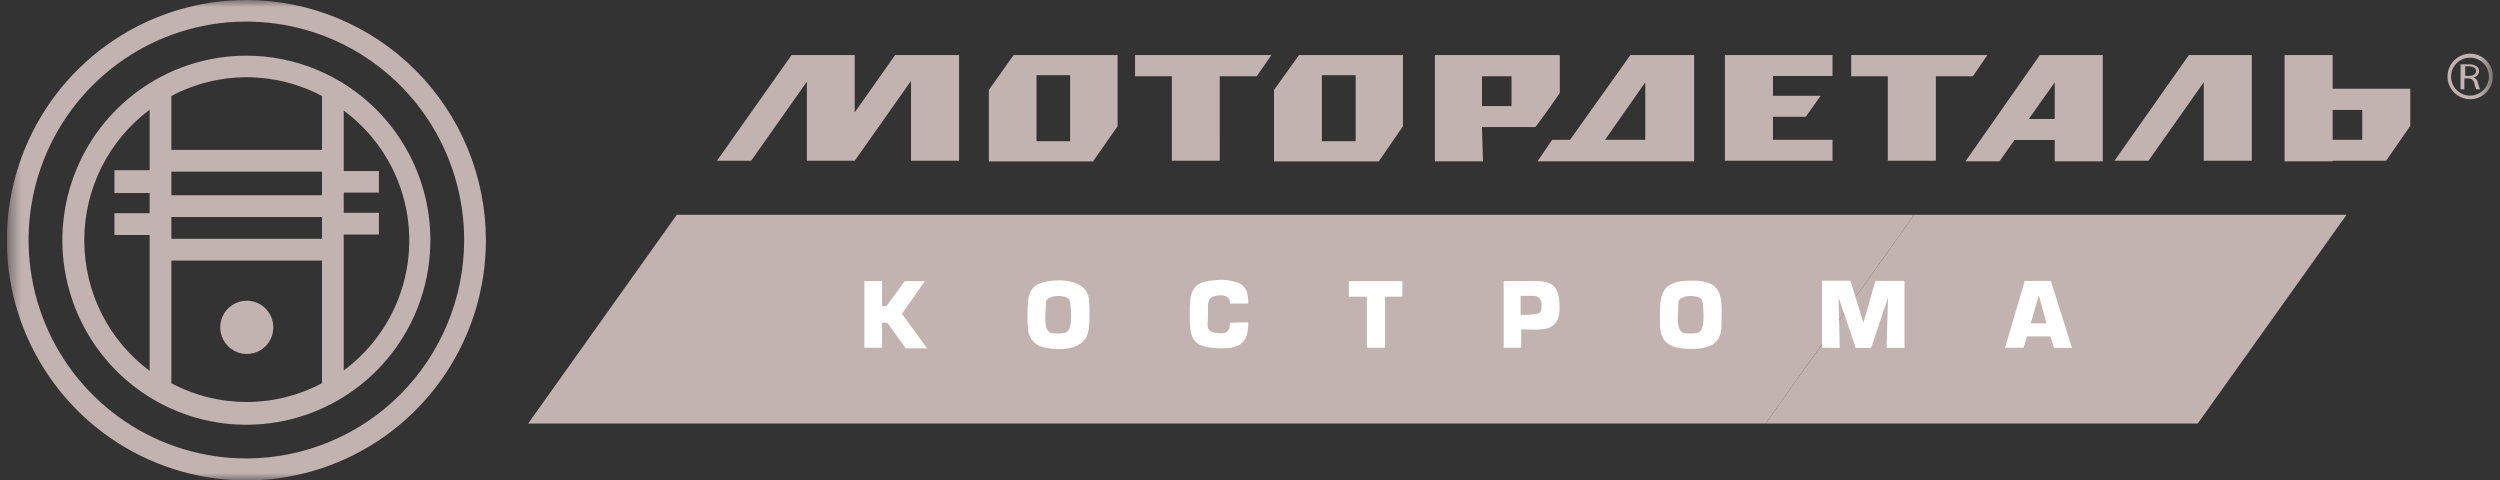 <?xml version="1.0" encoding="UTF-8"?> <svg xmlns="http://www.w3.org/2000/svg" width="177" height="34" viewBox="0 0 177 34" fill="none"><rect x="0" y="0" width="177" height="34" fill="#333333" stroke="none"/> <g clip-path="url(#clip0_12_853)"> <mask id="mask0_12_853" style="mask-type:luminance" maskUnits="userSpaceOnUse" x="0" y="0" width="177" height="34"> <path d="M0.5 0H176.5V34H0.5V0Z" fill="white"></path> </mask> <g mask="url(#mask0_12_853)"> <path d="M86.357 5.398H88.977L90.017 3.898H80.363V5.398H82.968V11.381H86.358L86.357 5.398ZM137.06 5.398H139.68L140.705 3.898H131.065V5.398H133.657V11.381H137.06V5.398ZM75.764 9.996H73.386V5.326H75.764V9.996ZM79.124 8.939V3.9H71.763L70.011 6.37V11.425H77.387L79.124 8.939ZM95.982 9.996H93.59V5.326H95.982V9.996ZM99.328 8.939V3.9H91.967L90.201 6.37V11.425H97.62L99.328 8.939ZM104.924 5.398H107.017V7.51H104.924V5.398ZM104.924 8.996H108.711L109.751 7.568L110.434 6.583V3.898H101.592V11.424H104.995L104.924 8.996ZM165.152 7.782H167.245V9.896H165.152V7.782ZM165.152 11.381H168.939L170.648 8.911V6.283H165.152V3.898H161.749V11.424H165.152V11.381ZM125.527 11.38H129.741V9.897H125.527V8.268H127.848L128.901 6.783H125.527V5.383H129.741V3.898H122.124V11.381L125.527 11.38ZM57.126 5.783V11.381H60.515L64.5 5.726V11.381H67.903V3.898H63.376L60.514 7.954V3.898H56.043L50.761 11.381H53.181L57.126 5.783ZM156.025 5.826V11.381H159.428V3.898H154.972L149.704 11.381H152.11L156.025 5.826ZM145.475 5.826V8.425H143.638L145.475 5.826ZM142.627 9.91H145.475V11.424H148.878V3.898H144.421L139.153 11.424H141.559L142.627 9.91ZM116.486 5.826V9.896H113.638L116.486 5.826ZM117.254 11.424H119.945V3.898H115.432L111.16 9.896H109.893L108.854 11.424H117.254ZM174.535 5.37H174.82C175.119 5.37 175.304 5.24 175.304 5.026C175.304 4.812 175.105 4.698 174.82 4.698C174.725 4.686 174.629 4.686 174.535 4.698V5.37ZM174.208 4.555H174.735C174.949 4.533 175.164 4.583 175.347 4.698C175.401 4.734 175.445 4.783 175.474 4.84C175.504 4.897 175.519 4.961 175.518 5.026C175.516 5.137 175.475 5.244 175.402 5.327C175.329 5.411 175.229 5.466 175.119 5.483C175.198 5.508 175.27 5.555 175.325 5.618C175.38 5.681 175.417 5.758 175.432 5.84C175.471 6.006 175.524 6.169 175.589 6.326H175.318C175.25 6.191 175.202 6.047 175.176 5.898C175.162 5.797 175.11 5.705 175.031 5.641C174.951 5.577 174.85 5.546 174.749 5.555H174.478V6.325H174.208V4.555Z" fill="#C2B3B0"></path> <path d="M174.891 4.084C174.692 4.082 174.494 4.124 174.314 4.207C174.133 4.291 173.973 4.414 173.846 4.567C173.719 4.721 173.627 4.901 173.578 5.094C173.53 5.287 173.525 5.489 173.564 5.684C173.615 5.945 173.742 6.186 173.93 6.375C174.118 6.563 174.358 6.692 174.619 6.744C174.814 6.783 175.016 6.777 175.209 6.728C175.402 6.678 175.582 6.587 175.735 6.459C175.888 6.331 176.01 6.171 176.093 5.99C176.176 5.809 176.218 5.611 176.215 5.412C176.215 5.06 176.076 4.723 175.828 4.474C175.579 4.225 175.243 4.085 174.891 4.084ZM174.891 7.026C174.573 7.026 174.261 6.931 173.997 6.754C173.732 6.576 173.526 6.325 173.405 6.03C173.314 5.81 173.273 5.572 173.285 5.334C173.297 5.097 173.361 4.864 173.473 4.654C173.585 4.444 173.742 4.261 173.933 4.119C174.124 3.976 174.344 3.878 174.577 3.83C174.889 3.768 175.213 3.8 175.507 3.922C175.801 4.044 176.053 4.251 176.229 4.516C176.391 4.759 176.484 5.041 176.498 5.332C176.512 5.624 176.447 5.913 176.31 6.171C176.173 6.428 175.968 6.644 175.718 6.794C175.469 6.945 175.183 7.025 174.891 7.026Z" fill="#C2B3B0"></path> <path d="M135.522 15.208H47.914L37.392 29.988H125L135.522 15.208Z" fill="#C2B3B0"></path> <path d="M166.135 15.208H135.522L125 29.988H155.598L166.135 15.208Z" fill="#C2B3B0"></path> <path d="M130.253 24.633L130.168 21.048C130.381 21.634 131.378 24.633 131.378 24.633H132.474L133.67 21.077L133.57 24.632H134.838V19.892H132.773L131.933 22.848L131.008 19.878H129V24.618L130.253 24.633ZM77.087 23.305C77.159 22.569 77.159 21.827 77.087 21.091C76.831 19.663 74.709 19.749 73.841 19.991C73.554 20.051 73.295 20.207 73.106 20.432C72.917 20.658 72.81 20.94 72.801 21.234C72.723 21.979 72.723 22.731 72.801 23.476C72.858 23.758 72.998 24.017 73.204 24.218C73.41 24.42 73.672 24.554 73.955 24.604C74.951 24.832 76.916 24.861 77.073 23.304L77.087 23.305ZM74.425 21.02C74.752 20.934 75.095 20.934 75.421 21.02C75.749 21.12 75.791 21.377 75.806 21.762C75.82 22.148 75.962 23.39 75.421 23.562C75.083 23.633 74.734 23.633 74.396 23.562C73.898 23.404 74.012 22.405 74.04 21.719C74.04 21.319 74.04 21.163 74.425 21.049M117.524 22.919C117.524 24.347 118.35 24.689 119.688 24.704C121.027 24.718 121.881 24.347 121.881 23.034C121.881 21.22 122.18 19.864 119.788 19.864C117.396 19.864 117.524 20.991 117.524 22.919ZM119.204 21.019C119.531 20.934 119.874 20.934 120.201 21.019C120.514 21.119 120.571 21.349 120.585 21.762C120.599 22.176 120.742 23.404 120.201 23.562C119.863 23.633 119.514 23.633 119.176 23.562C118.677 23.404 118.791 22.333 118.82 21.719C118.82 21.319 118.82 21.163 119.204 21.049M141.957 24.618H143.267L143.509 23.818H145.175L145.417 24.632H146.698L145.203 19.892H143.352L141.957 24.618ZM144.349 20.906L144.89 22.89H143.779L144.349 20.906ZM63.845 22.233L65.483 19.906H64.059L62.763 21.676H62.45V19.906H61.197V24.618H62.45V22.848H62.82L64.13 24.661H65.64L63.902 22.276M107.685 23.319C109.209 23.319 110.746 23.704 110.362 21.034C110.248 20.249 109.764 19.934 108.938 19.906C108.112 19.877 106.461 19.906 106.461 19.906V24.618H107.699V23.318L107.685 23.319ZM107.685 20.949H108.554C109.323 20.949 109.152 21.834 109.081 22.062C109.009 22.291 108.112 22.291 107.657 22.291V20.948L107.685 20.949ZM87.082 22.848C87.082 23.576 86.755 23.676 86.029 23.561C85.302 23.447 85.53 22.891 85.53 22.291C85.53 21.691 85.416 21.091 85.972 20.977C86.244 20.881 86.54 20.881 86.812 20.977C86.901 21.028 86.974 21.104 87.022 21.195C87.07 21.286 87.091 21.389 87.082 21.491H88.378C88.378 20.834 88.25 20.306 87.766 20.063C87.178 19.831 86.54 19.758 85.915 19.849C84.292 19.977 84.235 20.749 84.235 22.319C84.235 23.89 84.377 24.547 86.071 24.647C87.766 24.747 88.378 24.347 88.378 22.819L87.082 22.848ZM99.284 21.006V19.906H95.497V21.006H96.778V24.618H98.06V21.006H99.284Z" fill="white"></path> <path d="M17.457 32.458C14.405 32.461 11.421 31.555 8.885 29.858C6.345 28.158 4.366 25.743 3.199 22.918C2.03 20.09 1.724 16.98 2.319 13.979C2.912 10.98 4.381 8.224 6.539 6.058C8.694 3.895 11.443 2.421 14.438 1.824C17.43 1.228 20.532 1.536 23.35 2.708C26.17 3.882 28.578 5.866 30.27 8.41C31.963 10.957 32.866 13.948 32.863 17.007C32.856 21.1 31.231 25.024 28.343 27.924C25.459 30.819 21.543 32.45 17.457 32.458ZM17.457 3.6927e-06C14.101 -0.002 10.82 0.993 8.032 2.86C5.239 4.729 3.064 7.384 1.78 10.489C0.494 13.597 0.157 17.016 0.81 20.316C1.461 23.614 3.075 26.646 5.447 29.028C7.815 31.407 10.837 33.028 14.129 33.686C17.419 34.344 20.829 34.008 23.929 32.721C27.03 31.432 29.68 29.252 31.542 26.457C33.406 23.658 34.401 20.37 34.401 17.007C34.398 12.503 32.613 8.182 29.435 4.99C27.864 3.412 25.997 2.159 23.942 1.303C21.887 0.447 19.683 0.004 17.457 3.6927e-06Z" fill="#C2B3B0"></path> <path d="M24.335 26.203V16.607H26.827V15.065H24.335V13.637H26.827V12.11H24.335V7.825C25.775 8.888 26.945 10.274 27.751 11.872C28.967 14.284 29.291 17.048 28.666 19.676C28.04 22.304 26.506 24.626 24.335 26.232V26.203ZM12.133 27.231V18.45H22.797V27.132C21.155 28.004 19.324 28.461 17.465 28.461C15.605 28.461 13.775 28.004 12.133 27.132V27.231ZM5.968 17.007C5.967 15.212 6.385 13.441 7.188 11.837C7.991 10.234 9.157 8.84 10.595 7.768V12.052H8.103V13.666H10.595V15.094H8.103V16.636H10.595V26.26C9.159 25.19 7.993 23.799 7.19 22.198C6.386 20.596 5.968 18.828 5.968 17.036V17.007ZM22.798 6.811V10.61H12.132V6.797C13.774 5.925 15.604 5.468 17.464 5.468C19.323 5.468 21.154 5.925 22.796 6.797V6.811H22.798ZM12.133 15.365H22.797V16.907H12.133V15.365ZM22.797 13.823H12.133V12.152H22.797V13.822V13.823ZM17.457 3.941C14.879 3.939 12.358 4.703 10.216 6.136C8.07 7.572 6.398 9.611 5.411 11.997C4.422 14.385 4.163 17.012 4.664 19.547C5.164 22.081 6.403 24.41 8.226 26.241C10.045 28.069 12.367 29.315 14.896 29.821C17.424 30.326 20.044 30.068 22.426 29.08C24.809 28.09 26.845 26.416 28.276 24.268C29.95 21.754 30.704 18.738 30.41 15.732C30.115 12.726 28.79 9.914 26.66 7.773C25.453 6.561 24.019 5.598 22.44 4.941C20.861 4.283 19.167 3.943 17.457 3.941Z" fill="#C2B3B0"></path> <path d="M17.471 21.291C17.098 21.291 16.734 21.401 16.424 21.609C16.115 21.817 15.874 22.113 15.733 22.458C15.592 22.803 15.555 23.183 15.629 23.549C15.703 23.915 15.883 24.25 16.147 24.514C16.412 24.777 16.748 24.956 17.114 25.028C17.481 25.099 17.86 25.06 18.204 24.915C18.547 24.77 18.84 24.525 19.044 24.213C19.249 23.901 19.356 23.535 19.351 23.162C19.348 22.665 19.148 22.189 18.795 21.838C18.444 21.488 17.968 21.291 17.471 21.291Z" fill="#C2B3B0"></path> </g> </g> <defs> <clipPath id="clip0_12_853"> <rect width="176" height="34" fill="white" transform="translate(0.5)"></rect> </clipPath> </defs> </svg> 